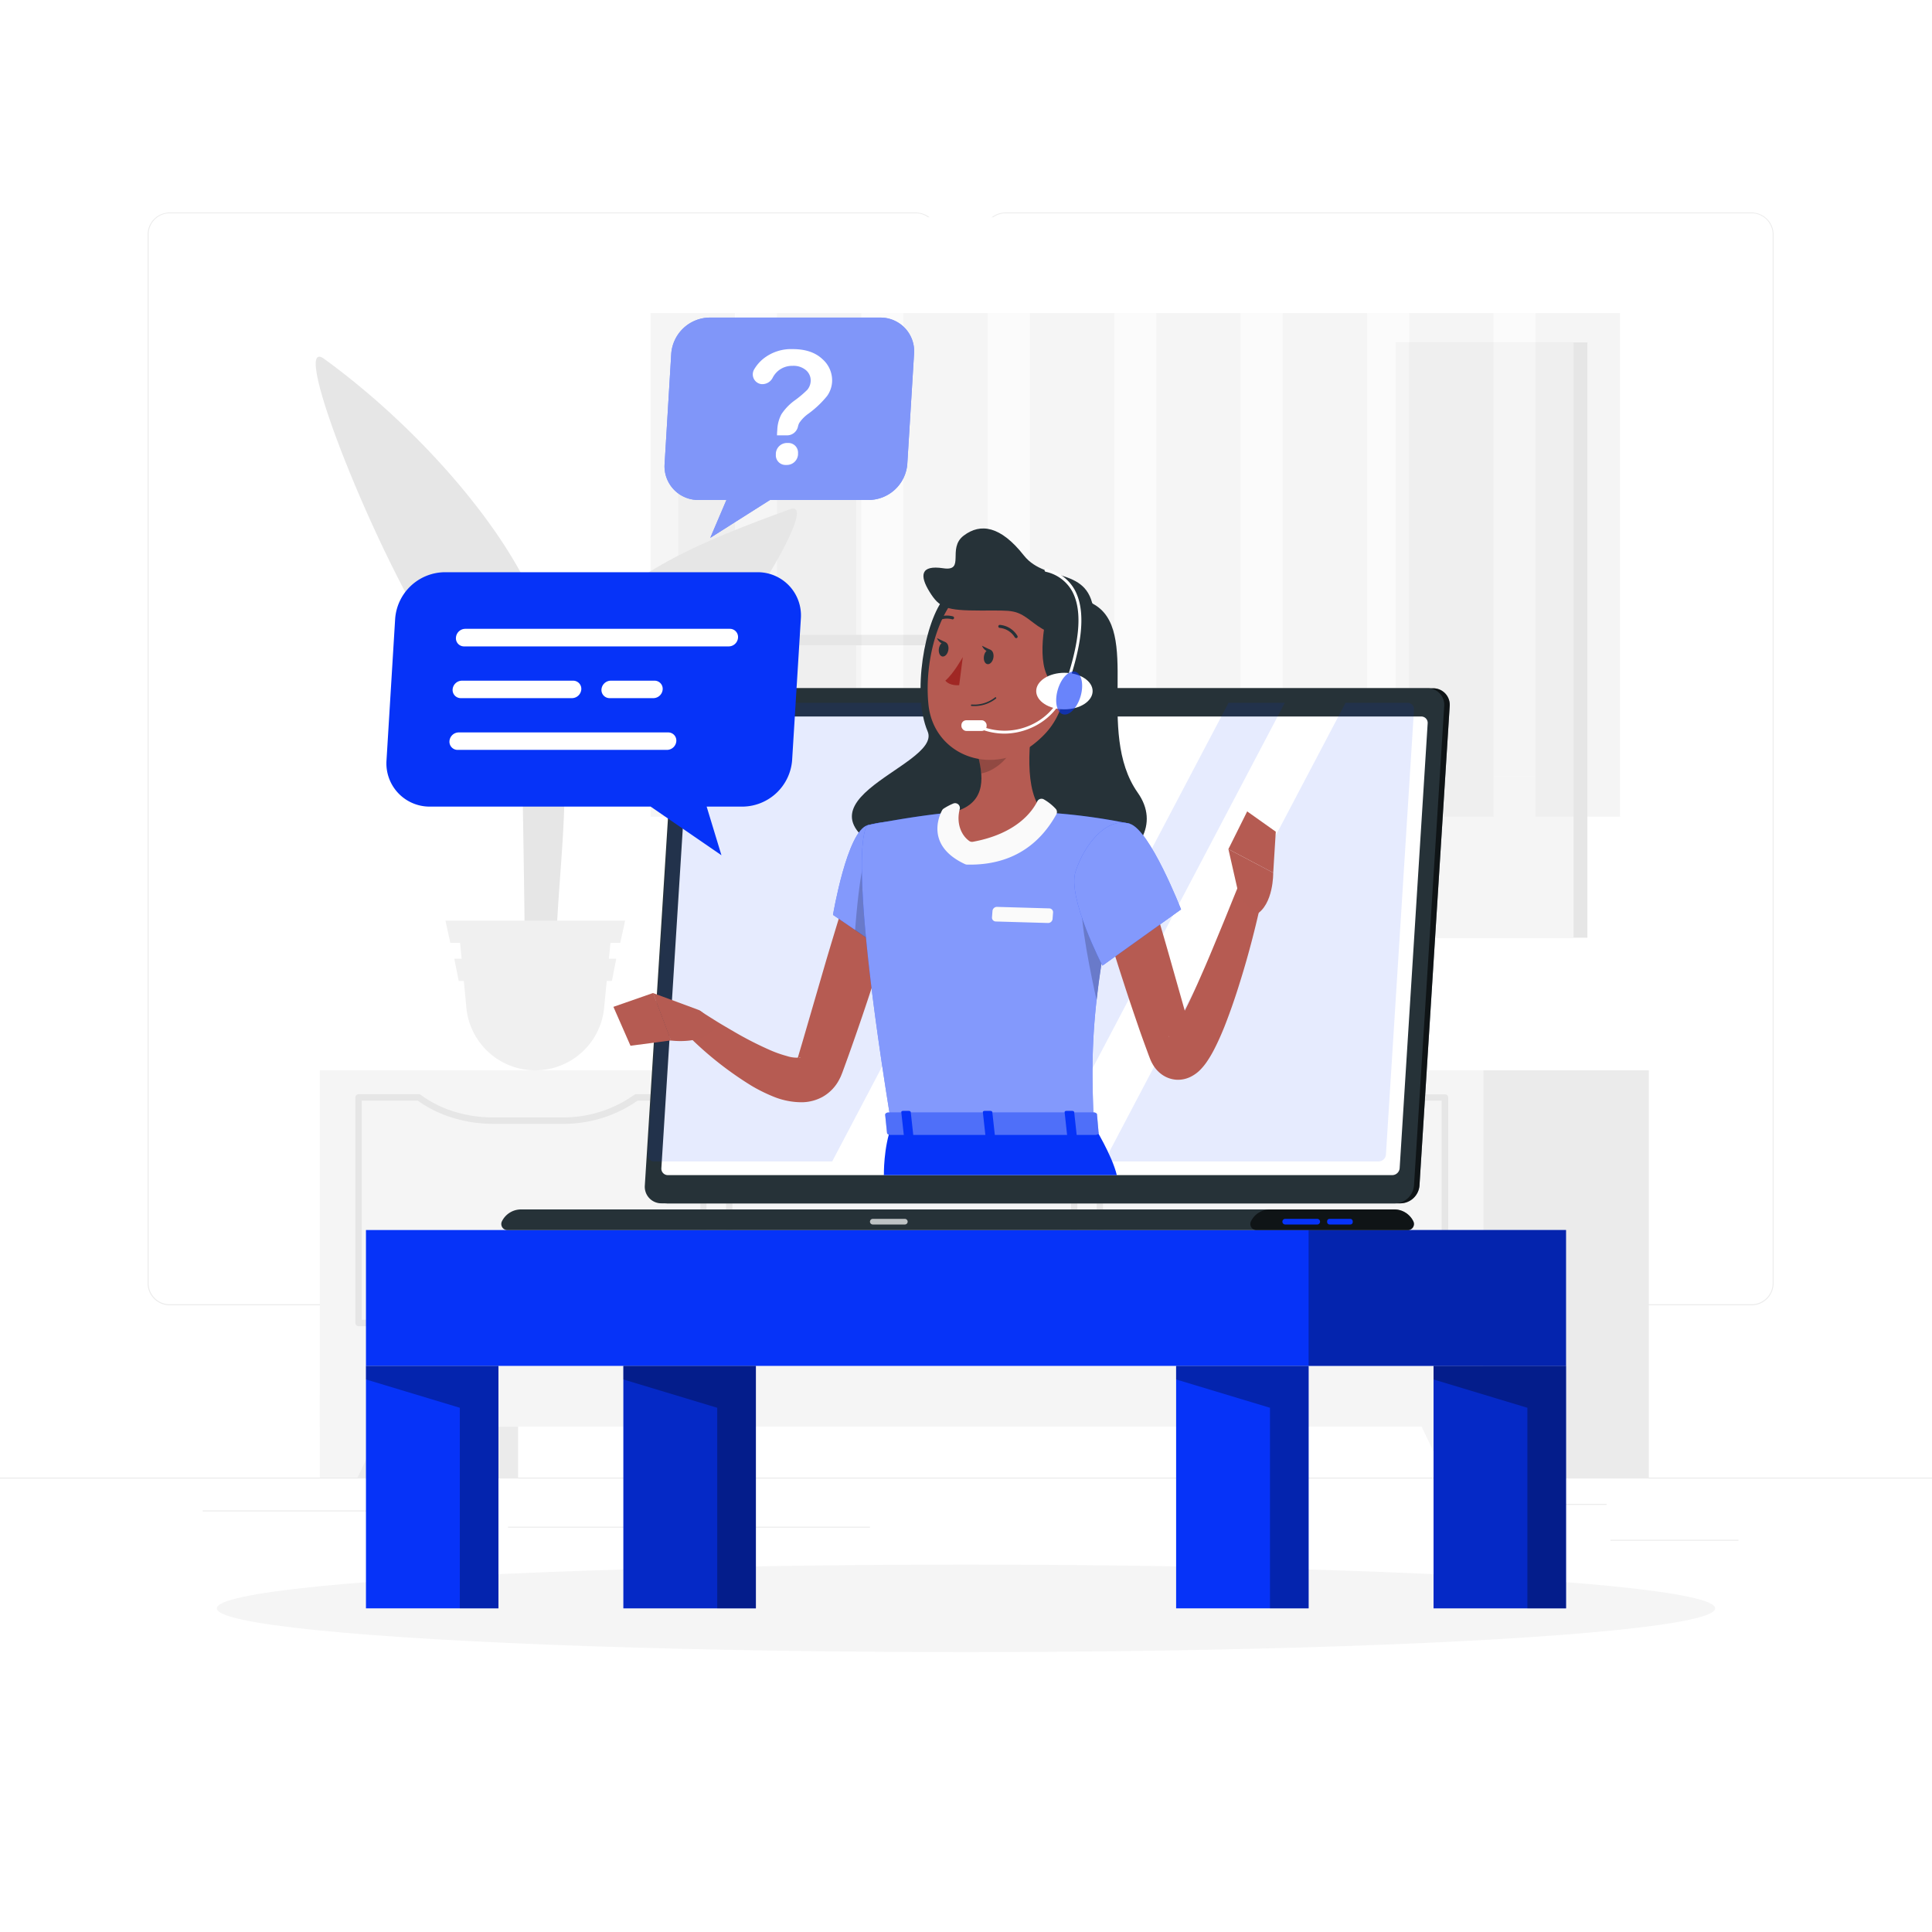 <svg class="animated" id="freepik_stories-active-support" xmlns="http://www.w3.org/2000/svg" viewBox="0 0 500 500" version="1.1" xmlns:xlink="http://www.w3.org/1999/xlink" xmlns:svgjs="http://svgjs.com/svgjs"><style>svg#freepik_stories-active-support:not(.animated) .animable {opacity: 0;}svg#freepik_stories-active-support.animated #freepik--background-complete--inject-65 {animation: 1s 1 forwards cubic-bezier(.36,-0.01,.5,1.38) lightSpeedLeft;animation-delay: 0s;}svg#freepik_stories-active-support.animated #freepik--Shadow--inject-65 {animation: 1s 1 forwards cubic-bezier(.36,-0.01,.5,1.38) slideLeft;animation-delay: 0s;}svg#freepik_stories-active-support.animated #freepik--Table--inject-65 {animation: 1s 1 forwards cubic-bezier(.36,-0.01,.5,1.38) slideUp;animation-delay: 0s;}svg#freepik_stories-active-support.animated #freepik--Character--inject-65 {animation: 1s 1 forwards cubic-bezier(.36,-0.01,.5,1.38) slideLeft,1.5s Infinite  linear floating;animation-delay: 0s,1s;}svg#freepik_stories-active-support.animated #freepik--Chat--inject-65 {animation: 1s 1 forwards cubic-bezier(.36,-0.01,.5,1.38) slideLeft,1.5s Infinite  linear floating;animation-delay: 0s,1s;}            @keyframes lightSpeedLeft {              from {                transform: translate3d(-50%, 0, 0) skewX(20deg);                opacity: 0;              }              60% {                transform: skewX(-10deg);                opacity: 1;              }              80% {                transform: skewX(2deg);              }              to {                opacity: 1;                transform: translate3d(0, 0, 0);              }            }                    @keyframes slideLeft {                0% {                    opacity: 0;                    transform: translateX(-30px);                }                100% {                    opacity: 1;                    transform: translateX(0);                }            }                    @keyframes slideUp {                0% {                    opacity: 0;                    transform: translateY(30px);                }                100% {                    opacity: 1;                    transform: inherit;                }            }                    @keyframes floating {                0% {                    opacity: 1;                    transform: translateY(0px);                }                50% {                    transform: translateY(-10px);                }                100% {                    opacity: 1;                    transform: translateY(0px);                }            }        </style><g id="freepik--background-complete--inject-65" class="animable" style="transform-origin: 250px 228.23px;"><rect y="382.4" width="500" height="0.25" style="fill: rgb(235, 235, 235); transform-origin: 250px 382.525px;" id="elxx616drrj5" class="animable"></rect><rect x="416.78" y="398.49" width="33.12" height="0.25" style="fill: rgb(235, 235, 235); transform-origin: 433.34px 398.615px;" id="eldirsls0zcw" class="animable"></rect><rect x="322.53" y="401.21" width="8.69" height="0.25" style="fill: rgb(235, 235, 235); transform-origin: 326.875px 401.335px;" id="el454ui58aafq" class="animable"></rect><rect x="396.59" y="389.21" width="19.19" height="0.25" style="fill: rgb(235, 235, 235); transform-origin: 406.185px 389.335px;" id="el4aul0xm4816" class="animable"></rect><rect x="52.46" y="390.89" width="43.19" height="0.25" style="fill: rgb(235, 235, 235); transform-origin: 74.055px 391.015px;" id="el52c0jxh7dr9" class="animable"></rect><rect x="104.56" y="390.89" width="6.33" height="0.25" style="fill: rgb(235, 235, 235); transform-origin: 107.725px 391.015px;" id="elzfvs5dhzpkq" class="animable"></rect><rect x="131.47" y="395.11" width="93.68" height="0.25" style="fill: rgb(235, 235, 235); transform-origin: 178.31px 395.235px;" id="elv6y8njpdz7" class="animable"></rect><path d="M237,337.8H43.91a5.71,5.71,0,0,1-5.7-5.71V60.66A5.71,5.71,0,0,1,43.91,55H237a5.71,5.71,0,0,1,5.71,5.71V332.09A5.71,5.71,0,0,1,237,337.8ZM43.91,55.2a5.46,5.46,0,0,0-5.45,5.46V332.09a5.46,5.46,0,0,0,5.45,5.46H237a5.47,5.47,0,0,0,5.46-5.46V60.66A5.47,5.47,0,0,0,237,55.2Z" style="fill: rgb(235, 235, 235); transform-origin: 140.46px 196.4px;" id="elky8y1q6h6m" class="animable"></path><path d="M453.31,337.8H260.21a5.72,5.72,0,0,1-5.71-5.71V60.66A5.72,5.72,0,0,1,260.21,55h193.1A5.71,5.71,0,0,1,459,60.66V332.09A5.71,5.71,0,0,1,453.31,337.8ZM260.21,55.2a5.47,5.47,0,0,0-5.46,5.46V332.09a5.47,5.47,0,0,0,5.46,5.46h193.1a5.47,5.47,0,0,0,5.46-5.46V60.66a5.47,5.47,0,0,0-5.46-5.46Z" style="fill: rgb(235, 235, 235); transform-origin: 356.75px 196.4px;" id="el7llc0mkn2zg" class="animable"></path><g id="el3ebxd00e0m7"><rect x="179.13" y="88.61" width="231.69" height="154.07" style="fill: rgb(230, 230, 230); transform-origin: 294.975px 165.645px; transform: rotate(180deg);" class="animable" id="elg9azng27o7o"></rect></g><g id="el0mb91q326vi"><rect x="175.55" y="88.61" width="231.69" height="154.07" style="fill: rgb(245, 245, 245); transform-origin: 291.395px 165.645px; transform: rotate(180deg);" class="animable" id="el4xgn0nzjetn"></rect></g><g id="eltum5jvj736g"><rect x="221.59" y="56.24" width="139.61" height="218.82" style="fill: rgb(255, 255, 255); transform-origin: 291.395px 165.65px; transform: rotate(90deg);" class="animable" id="elniui1ye8uol"></rect></g><g id="elc14z8gi42dd"><rect x="113.54" y="164.29" width="139.61" height="2.71" style="fill: rgb(230, 230, 230); transform-origin: 183.345px 165.645px; transform: rotate(90deg);" class="animable" id="el44yu2ikm6x3"></rect></g><g id="elna6e7siwf6j"><rect x="178.21" y="192.06" width="226.37" height="9.71" style="fill: rgb(245, 245, 245); transform-origin: 291.395px 196.915px; transform: rotate(180deg);" class="animable" id="elr1go1876yjo"></rect></g><g id="elpebvcsgfihn"><g style="opacity: 0.4; transform-origin: 293.81px 146.18px;" class="animable" id="eln7s6kxjjioj"><rect x="168.36" y="81.01" width="21.87" height="130.34" style="fill: rgb(230, 230, 230); transform-origin: 179.295px 146.18px;" id="el6bgkxmfavok" class="animable"></rect><g id="el4ulpyul0pcs"><rect x="190.24" y="81.01" width="10.84" height="119.87" style="fill: rgb(245, 245, 245); transform-origin: 195.66px 140.945px; transform: rotate(180deg);" class="animable" id="elmjmbisgfdz"></rect></g><rect x="201.08" y="81.01" width="21.87" height="130.34" style="fill: rgb(230, 230, 230); transform-origin: 212.015px 146.18px;" id="el2mz9nmyrhb7" class="animable"></rect><g id="eldtriglcjbr"><rect x="222.95" y="81.01" width="10.84" height="119.87" style="fill: rgb(245, 245, 245); transform-origin: 228.37px 140.945px; transform: rotate(180deg);" class="animable" id="el563eugpbuag"></rect></g><rect x="233.8" y="81.01" width="21.87" height="130.34" style="fill: rgb(230, 230, 230); transform-origin: 244.735px 146.18px;" id="el03i207nve98w" class="animable"></rect><g id="elpabx7xm543"><rect x="255.67" y="81.01" width="10.84" height="119.87" style="fill: rgb(245, 245, 245); transform-origin: 261.09px 140.945px; transform: rotate(180deg);" class="animable" id="elvqbxggmm02"></rect></g><rect x="266.52" y="81.01" width="21.87" height="130.34" style="fill: rgb(230, 230, 230); transform-origin: 277.455px 146.18px;" id="elswhu0qy7koe" class="animable"></rect><g id="elbbj14rf10bt"><rect x="288.39" y="81.01" width="10.84" height="119.87" style="fill: rgb(245, 245, 245); transform-origin: 293.81px 140.945px; transform: rotate(180deg);" class="animable" id="el5b6dtozo49h"></rect></g><rect x="299.24" y="81.01" width="21.87" height="130.34" style="fill: rgb(230, 230, 230); transform-origin: 310.175px 146.18px;" id="elg8jznb2kvit" class="animable"></rect><g id="eldmnuo2a0e3i"><rect x="321.11" y="81.01" width="10.84" height="119.87" style="fill: rgb(245, 245, 245); transform-origin: 326.53px 140.945px; transform: rotate(180deg);" class="animable" id="elt0gabaiqn8"></rect></g><rect x="331.95" y="81.01" width="21.87" height="130.34" style="fill: rgb(230, 230, 230); transform-origin: 342.885px 146.18px;" id="el51maps1m8w5" class="animable"></rect><g id="elb1efavwg6zs"><rect x="353.83" y="81.01" width="10.84" height="119.87" style="fill: rgb(245, 245, 245); transform-origin: 359.25px 140.945px; transform: rotate(180deg);" class="animable" id="eltz7u672k7h"></rect></g><rect x="364.67" y="81.01" width="21.87" height="130.34" style="fill: rgb(230, 230, 230); transform-origin: 375.605px 146.18px;" id="elq463u6k5pvf" class="animable"></rect><g id="elk2fnaqec85c"><rect x="386.55" y="81.01" width="10.84" height="119.87" style="fill: rgb(245, 245, 245); transform-origin: 391.97px 140.945px; transform: rotate(180deg);" class="animable" id="elm7j378qdie"></rect></g><rect x="397.39" y="81.01" width="21.87" height="130.34" style="fill: rgb(230, 230, 230); transform-origin: 408.325px 146.18px;" id="eli6asr1kbtwe" class="animable"></rect></g></g><g id="elzbo1mh3i5i"><rect x="82.79" y="277" width="51.29" height="105.4" style="fill: rgb(235, 235, 235); transform-origin: 108.435px 329.7px; transform: rotate(180deg);" class="animable" id="elb1ksjzrch5"></rect></g><polygon points="92.53 382.4 82.79 382.4 82.79 360.93 102.75 360.93 92.53 382.4" style="fill: rgb(245, 245, 245); transform-origin: 92.77px 371.665px;" id="el2kfie1tj4jt" class="animable"></polygon><g id="ela5rwsfy2vv"><rect x="375.43" y="277" width="51.29" height="105.4" style="fill: rgb(235, 235, 235); transform-origin: 401.075px 329.7px; transform: rotate(180deg);" class="animable" id="elxkhcx5nfj8"></rect></g><g id="el51zsirqgpdi"><rect x="82.79" y="277" width="301.14" height="92.23" style="fill: rgb(245, 245, 245); transform-origin: 233.36px 323.115px; transform: rotate(180deg);" class="animable" id="elilyc4a4u3yi"></rect></g><path d="M373.92,343.21H284.65a.82.82,0,0,1-.82-.82V284a.82.82,0,0,1,.82-.82h16.48a.78.78,0,0,1,.49.16,28.89,28.89,0,0,0,8.05,4.13,33.94,33.94,0,0,0,10.78,1.72h17.66A31.76,31.76,0,0,0,357,283.37a.77.77,0,0,1,.48-.16h16.49a.82.82,0,0,1,.82.82v58.36A.82.82,0,0,1,373.92,343.21Zm-88.45-1.64H373.1V284.85H357.7a33.43,33.43,0,0,1-19.59,6H320.45a35.47,35.47,0,0,1-11.3-1.81,30.59,30.59,0,0,1-8.28-4.2h-15.4Z" style="fill: rgb(230, 230, 230); transform-origin: 329.31px 313.196px;" id="el2u1mv1n54c3" class="animable"></path><path d="M278,343.21H188.72a.82.82,0,0,1-.82-.82V284a.82.82,0,0,1,.82-.82h15.59a.78.78,0,0,1,.49.16,28.64,28.64,0,0,0,8,4.13,33.94,33.94,0,0,0,10.78,1.72h17.66a31.67,31.67,0,0,0,18.81-5.85.82.82,0,0,1,.49-.16H278a.81.81,0,0,1,.82.82v58.36A.82.82,0,0,1,278,343.21Zm-88.45-1.64h87.63V284.85H260.86a33.39,33.39,0,0,1-19.57,6H223.63a35.47,35.47,0,0,1-11.3-1.81,30.23,30.23,0,0,1-8.29-4.2h-14.5Z" style="fill: rgb(230, 230, 230); transform-origin: 233.36px 313.195px;" id="elpbugkob6tf" class="animable"></path><path d="M182.07,343.21H92.8a.82.82,0,0,1-.82-.82V284a.81.81,0,0,1,.82-.82h15.59a.77.77,0,0,1,.48.16,28.89,28.89,0,0,0,8,4.13,34,34,0,0,0,10.79,1.72h17.66a31.75,31.75,0,0,0,18.83-5.85.78.78,0,0,1,.49-.16h17.38a.82.82,0,0,1,.82.82v58.36A.82.82,0,0,1,182.07,343.21Zm-88.45-1.64h87.63V284.85H165a33.42,33.42,0,0,1-19.58,6H127.71a35.38,35.38,0,0,1-11.3-1.81,30.22,30.22,0,0,1-8.29-4.2H93.62Z" style="fill: rgb(230, 230, 230); transform-origin: 137.41px 313.195px;" id="elz8xlpfylr5l" class="animable"></path><polygon points="374.19 382.4 383.93 382.4 383.93 360.93 363.98 360.93 374.19 382.4" style="fill: rgb(245, 245, 245); transform-origin: 373.955px 371.665px;" id="el7hypieb8775" class="animable"></polygon><path d="M143.94,259.34h-8.09c.06-5.6,0-19.82-.57-52.39-1-59-2.87-62.64-2.87-62.64L142,173.45a78.92,78.92,0,0,1,3.94,21.2C147,217.37,143,235.51,143.94,259.34Z" style="fill: rgb(230, 230, 230); transform-origin: 139.265px 201.825px;" id="elah5ym8u5p3j" class="animable"></path><path d="M150.09,164.66c10.79-16.33,32.33-24.85,54.35-32.87,8.64-3.15-15.62,35.92-33.26,53.64-13.7,13.76-27,13.45-30.93,27C139.49,196.69,140.79,178.73,150.09,164.66Z" style="fill: rgb(230, 230, 230); transform-origin: 173.155px 172.02px;" id="elfq21u0xtjjs" class="animable"></path><path d="M137.73,154.18c-8.46-19.1-29.83-43.87-53.85-61.32-9.43-6.85,13.84,52,30.25,76.06,12.78,18.76,24.7,30.18,26.56,43.56C148.75,195.74,146.18,173.27,137.73,154.18Z" style="fill: rgb(230, 230, 230); transform-origin: 113.638px 152.395px;" id="elj2684iwe19" class="animable"></path><path d="M138.53,277h0a17.91,17.91,0,0,0,17.88-16.89L158,243.92H119.06l1.58,16.19A17.92,17.92,0,0,0,138.53,277Z" style="fill: rgb(240, 240, 240); transform-origin: 138.53px 260.46px;" id="el7y8br76oeja" class="animable"></path><polygon points="116.54 244.01 160.52 244.01 161.78 238.26 115.28 238.26 116.54 244.01" style="fill: rgb(240, 240, 240); transform-origin: 138.53px 241.135px;" id="elm7utedvht6" class="animable"></polygon><polygon points="118.71 253.87 158.35 253.87 159.49 248.12 117.57 248.12 118.71 253.87" style="fill: rgb(240, 240, 240); transform-origin: 138.53px 250.995px;" id="elhqgpmrz34bt" class="animable"></polygon></g><g id="freepik--Shadow--inject-65" class="animable" style="transform-origin: 250px 416.24px;"><ellipse id="freepik--path--inject-65" cx="250" cy="416.24" rx="193.89" ry="11.32" style="fill: rgb(245, 245, 245); transform-origin: 250px 416.24px;" class="animable"></ellipse></g><g id="freepik--Table--inject-65" class="animable" style="transform-origin: 250px 367.285px;"><rect x="94.71" y="318.33" width="310.57" height="35.16" style="fill: #0633F8; transform-origin: 249.995px 335.91px;" id="el3ej3i3xgawa" class="animable"></rect><g id="elkja8tnwklib"><rect x="338.67" y="318.33" width="66.62" height="35.16" style="opacity: 0.3; transform-origin: 371.98px 335.91px;" class="animable" id="elgcyvc3nogf"></rect></g><rect x="94.71" y="353.49" width="34.29" height="62.75" style="fill: #0633F8; transform-origin: 111.855px 384.865px;" id="el131ks5iazvrg" class="animable"></rect><g id="elnii4eb7f9kg"><polygon points="94.72 353.49 94.72 357 119 364.33 119 416.24 129 416.24 129 353.49 94.72 353.49" style="opacity: 0.3; transform-origin: 111.86px 384.865px;" class="animable" id="elzaxcyhv1dyf"></polygon></g><rect x="371" y="353.49" width="34.29" height="62.75" style="fill: #0633F8; transform-origin: 388.145px 384.865px;" id="elp09z69rr3ng" class="animable"></rect><g id="elbk31gf9opkf"><rect x="371" y="353.49" width="34.29" height="62.75" style="opacity: 0.2; transform-origin: 388.145px 384.865px;" class="animable" id="elde0nqqj6gur"></rect></g><g id="elyb1kwt1wwg"><polygon points="371 353.49 371 357 395.29 364.33 395.29 416.24 405.29 416.24 405.29 353.49 371 353.49" style="opacity: 0.3; transform-origin: 388.145px 384.865px;" class="animable" id="elqgh3a0l7ywl"></polygon></g><rect x="304.38" y="353.49" width="34.29" height="62.75" style="fill: #0633F8; transform-origin: 321.525px 384.865px;" id="elcyelr8s26mq" class="animable"></rect><g id="eldr45a9a88vk"><polygon points="304.38 353.49 304.38 357 328.67 364.33 328.67 416.24 338.67 416.24 338.67 353.49 304.38 353.49" style="opacity: 0.3; transform-origin: 321.525px 384.865px;" class="animable" id="eljohpi61ofmg"></polygon></g><rect x="161.33" y="353.49" width="34.29" height="62.75" style="fill: #0633F8; transform-origin: 178.475px 384.865px;" id="elpukwrip85mb" class="animable"></rect><g id="el5feflzuois6"><rect x="161.33" y="353.49" width="34.29" height="62.75" style="opacity: 0.2; transform-origin: 178.475px 384.865px;" class="animable" id="el8y8v8r6zq5v"></rect></g><g id="elb4rld14pfd"><polygon points="161.33 353.49 161.33 357 185.62 364.33 185.62 416.24 195.62 416.24 195.62 353.49 161.33 353.49" style="opacity: 0.3; transform-origin: 178.475px 384.865px;" class="animable" id="elk0ofoju86uh"></polygon></g></g><g id="freepik--Character--inject-65" class="animable animator-active" style="transform-origin: 252.464px 227.558px;"><path d="M362.48,311.42H172.6a4.28,4.28,0,0,1-4.3-4.6l7.82-124.09a5,5,0,0,1,4.89-4.6H370.88a4.28,4.28,0,0,1,4.3,4.6l-7.82,124.09A5,5,0,0,1,362.48,311.42Z" style="fill: rgb(38, 50, 56); transform-origin: 271.74px 244.775px;" id="el0ywaag25uoy" class="animable"></path><g id="elztkfjgx7l4"><path d="M362.48,311.42H172.6a4.28,4.28,0,0,1-4.3-4.6l7.82-124.09a5,5,0,0,1,4.89-4.6H370.88a4.28,4.28,0,0,1,4.3,4.6l-7.82,124.09A5,5,0,0,1,362.48,311.42Z" style="opacity: 0.6; transform-origin: 271.74px 244.775px;" class="animable" id="elftzs4l4nti"></path></g><path d="M361.06,311.42H171.19a4.28,4.28,0,0,1-4.31-4.6l7.82-124.09a5,5,0,0,1,4.89-4.6H369.46a4.27,4.27,0,0,1,4.3,4.6l-7.82,124.09A5,5,0,0,1,361.06,311.42Z" style="fill: rgb(38, 50, 56); transform-origin: 270.32px 244.775px;" id="elzqmz4cdnebb" class="animable"></path><path d="M360.82,313H134.89a5.51,5.51,0,0,0-5,3.09,1.58,1.58,0,0,0,1.45,2.26H364.32a1.58,1.58,0,0,0,1.45-2.26A5.49,5.49,0,0,0,360.82,313Z" style="fill: rgb(38, 50, 56); transform-origin: 247.83px 315.675px;" id="elrmucccvs0da" class="animable"></path><g id="elwdtuwchrg"><path d="M360.82,313H328.69a5.48,5.48,0,0,0-4.95,3.09,1.58,1.58,0,0,0,1.44,2.26h39.14a1.58,1.58,0,0,0,1.45-2.26A5.49,5.49,0,0,0,360.82,313Z" style="opacity: 0.6; transform-origin: 344.755px 315.675px;" class="animable" id="elny6cxmls4r"></path></g><path d="M340.9,316.9h-8.3a.73.73,0,0,1-.72-.73h0a.73.73,0,0,1,.72-.73h8.3a.73.73,0,0,1,.73.73h0A.73.73,0,0,1,340.9,316.9Z" style="fill: #0633F8; transform-origin: 336.755px 316.17px;" id="elf4s66j3z7d" class="animable"></path><g id="elhwe94dafjoi"><path d="M234.17,316.9h-8.29a.73.73,0,0,1-.73-.73h0a.73.73,0,0,1,.73-.73h8.29a.73.73,0,0,1,.73.73h0A.73.73,0,0,1,234.17,316.9Z" style="fill: rgb(255, 255, 255); opacity: 0.7; transform-origin: 230.025px 316.17px;" class="animable" id="elpmwfijq5zj"></path></g><rect x="343.46" y="315.44" width="6.63" height="1.46" rx="0.6" style="fill: #0633F8; transform-origin: 346.775px 316.17px;" id="eltc8da0wkx3i" class="animable"></rect><path d="M171.16,302.34l7.26-115.13a1.93,1.93,0,0,1,1.9-1.78H367.81a1.65,1.65,0,0,1,1.67,1.78l-7.25,115.13a1.94,1.94,0,0,1-1.91,1.78H172.84A1.67,1.67,0,0,1,171.16,302.34Z" style="fill: rgb(255, 255, 255); transform-origin: 270.321px 244.775px;" id="elxddfj72idc" class="animable"></path><g id="elmvb6s4g3jmf"><path d="M277.82,181.88l-62.45,118.7H169.3a1.66,1.66,0,0,1-1.68-1.79l7.26-115.12a1.94,1.94,0,0,1,1.9-1.79Z" style="fill: #0633F8; opacity: 0.1; transform-origin: 222.717px 241.23px;" class="animable" id="elgkrds8ynouw"></path></g><g id="ellba9qcgb8i"><polygon points="332.51 181.88 270.06 300.58 255.5 300.58 317.95 181.88 332.51 181.88" style="fill: #0633F8; opacity: 0.1; transform-origin: 294.005px 241.23px;" class="animable" id="elzbo32ucmy1"></polygon></g><g id="elrdkk8b4tdbi"><path d="M365.94,183.67l-7.26,115.12a1.93,1.93,0,0,1-1.9,1.79h-71l62.45-118.7h16A1.67,1.67,0,0,1,365.94,183.67Z" style="fill: #0633F8; opacity: 0.1; transform-origin: 325.862px 241.23px;" class="animable" id="elcqjhmmwiyih"></path></g><g id="el3y40l315hbp"><path d="M275.63,182a1.46,1.46,0,0,1-1.43,1.35,1.25,1.25,0,0,1-1.26-1.35,1.45,1.45,0,0,1,1.43-1.35A1.25,1.25,0,0,1,275.63,182Z" style="fill: rgb(255, 255, 255); opacity: 0.4; transform-origin: 274.285px 182px;" class="animable" id="eljci7c08g3y"></path></g><path d="M244.65,154.39c-5.47,6.26-8.63,25.45-4.58,34.89s-42.94,18.89-4.17,34.23,69.78-2.45,58.56-18.34,1.21-42.35-11.78-49C270.94,150.11,255.61,141.84,244.65,154.39Z" style="fill: rgb(38, 50, 56); transform-origin: 258.625px 188.609px;" id="el2c8y3xwniud" class="animable"></path><path d="M233.06,231.66c-2.05,7-4.23,14-6.49,21s-4.61,13.92-7.1,20.87l-.95,2.62-.48,1.31-.15.39-.24.59c-.15.38-.38.79-.58,1.18a10.89,10.89,0,0,1-4.21,4.26,11.4,11.4,0,0,1-5.24,1.38,19.34,19.34,0,0,1-7.49-1.47A42.15,42.15,0,0,1,194.5,281a89.57,89.57,0,0,1-17.88-14.46l4.31-5.08c1.45.93,3,1.92,4.5,2.85s3.07,1.83,4.59,2.72a91.15,91.15,0,0,0,9.21,4.71,31.24,31.24,0,0,0,4.44,1.57,8.09,8.09,0,0,0,3.26.38c.28,0,.23-.16,0-.07s-.48.35-.49.32,0,0,0-.06a.13.13,0,0,0,0-.06l.08-.25.38-1.29.77-2.6,6.11-21q3.12-10.5,6.42-21Z" style="fill: rgb(182, 91, 82); transform-origin: 204.84px 256.47px;" id="el7xs3z3v32jf" class="animable"></path><path d="M180.62,261.3,169,257l4.61,12.28s8.2,1.18,11.38-3.13l-2.59-3.47A4,4,0,0,0,180.62,261.3Z" style="fill: rgb(181, 91, 82); transform-origin: 176.995px 263.214px;" id="elrdqr2l282yp" class="animable"></path><polygon points="158.75 260.57 163.17 270.64 173.66 269.26 169.04 256.98 158.75 260.57" style="fill: rgb(181, 91, 82); transform-origin: 166.205px 263.81px;" id="elk61mkmdfuao" class="animable"></polygon><path d="M224.58,213.55c-5.32,1.35-9,23.22-9,23.22l14.65,10s14-22.06,9.95-27.9C235.88,212.74,232.33,211.58,224.58,213.55Z" style="fill: #0633F8; transform-origin: 228.248px 229.72px;" id="ell620hn9f469" class="animable"></path><g id="el8gdyyn2h0mu"><path d="M224.58,213.55c-5.32,1.35-9,23.22-9,23.22l14.65,10s14-22.06,9.95-27.9C235.88,212.74,232.33,211.58,224.58,213.55Z" style="fill: rgb(255, 255, 255); opacity: 0.5; transform-origin: 228.248px 229.72px;" class="animable" id="el49rex1pvybv"></path></g><g id="el9cobpjwm89t"><path d="M224.1,221.5l11.37,2.63,1.09,11.13a128.36,128.36,0,0,1-6.37,11.47l-8.89-6C221.69,235.58,222.65,225,224.1,221.5Z" style="opacity: 0.2; transform-origin: 228.93px 234.115px;" class="animable" id="eljfh129l18ii"></path></g><path d="M224.58,213.55s-6.15,2.16,6.16,77.82H283.1c-.88-21.31-.9-34.46,9.28-78.19a154,154,0,0,0-22.23-2.93c-8.81-.43-16-.71-23.78,0C236.16,211.18,224.58,213.55,224.58,213.55Z" style="fill: #0633F8; transform-origin: 257.712px 250.593px;" id="elkn29c9gh8ak" class="animable"></path><g id="elxg3rbkzr20j"><path d="M224.58,213.55s-6.15,2.16,6.16,77.82H283.1c-.88-21.31-.9-34.46,9.28-78.19a154,154,0,0,0-22.23-2.93c-8.81-.43-16-.71-23.78,0C236.16,211.18,224.58,213.55,224.58,213.55Z" style="fill: rgb(255, 255, 255); opacity: 0.5; transform-origin: 257.712px 250.593px;" class="animable" id="elmmrl7hrxf8"></path></g><g id="elqaeujw6177j"><path d="M280.06,233.48l6.76,5.76c-1.44,7.65-2.41,14-3,19.69C282.53,253.25,279.31,237.83,280.06,233.48Z" style="opacity: 0.2; transform-origin: 283.384px 246.205px;" class="animable" id="els2an5vjhtt8"></path></g><path d="M267.79,183.47c-1.5,7.65-3,21.67,2.36,26.78,0,0-5,11.46-18.25,11.46s-5.53-11.46-5.53-11.46c8.53-2,8.31-8.37,6.83-14.31Z" style="fill: rgb(181, 91, 82); transform-origin: 257.142px 202.59px;" id="elivvoypeeinh" class="animable"></path><path d="M268.45,207.39c-1.26,2.55-5.32,8.38-16.66,10.46a1.26,1.26,0,0,1-.91-.18c-2.12-1.48-3.44-4.61-2.51-8.24a1.24,1.24,0,0,0-1.66-1.48,15.82,15.82,0,0,0-2.5,1.32,1.21,1.21,0,0,0-.41.46c-.83,1.56-4.19,9.2,5.95,13.91a1.52,1.52,0,0,0,.51.12c6,.12,16.49-1.06,23.12-13a1.26,1.26,0,0,0-.11-1.38,12.92,12.92,0,0,0-3.07-2.47A1.22,1.22,0,0,0,268.45,207.39Z" style="fill: rgb(250, 250, 250); transform-origin: 258.068px 215.242px;" id="el5dh2fdslxu5" class="animable"></path><path d="M271.23,238.87l-13.5-.39a1,1,0,0,1-1-1.11l.13-1.67a1.16,1.16,0,0,1,1.17-1l13.5.39a1,1,0,0,1,1,1.12l-.13,1.66A1.16,1.16,0,0,1,271.23,238.87Z" style="fill: rgb(250, 250, 250); transform-origin: 264.631px 236.785px;" id="eli2v5tbinof" class="animable"></path><g id="elk74jw5wloq"><path d="M261.84,188.56l-8.64,7.37a24.26,24.26,0,0,1,.74,4.22c3.25-.47,7.73-4.05,8.08-7.46A11.44,11.44,0,0,0,261.84,188.56Z" style="opacity: 0.2; transform-origin: 257.664px 194.355px;" class="animable" id="eluizysbvhz6p"></path></g><path d="M277.87,169c-2.41,12.57-3.16,17.94-10.4,23.61-10.89,8.54-25.8,2.82-27.18-10.21-1.25-11.73,2.9-30.31,16-33.75A17.45,17.45,0,0,1,277.87,169Z" style="fill: rgb(181, 91, 82); transform-origin: 259.15px 172.361px;" id="elq2pt3aq23he" class="animable"></path><path d="M270.72,159.7C269.16,167.57,268.79,178,276,178s12.86-12.27,6.64-21.88S271.63,155.06,270.72,159.7Z" style="fill: rgb(38, 50, 56); transform-origin: 277.552px 164.873px;" id="el2wi06eaxp4e" class="animable"></path><path d="M283.18,160.67c0,8.56-10.78,4.33-15.55.64s-5-3.29-13.84-3.3-10.61-.62-13.22-4.84-2.37-7,3.51-6.11.94-5.11,5.32-8.44,9.57-2.49,15.56,5.11S283.18,145.84,283.18,160.67Z" style="fill: rgb(38, 50, 56); transform-origin: 261.081px 151.222px;" id="eloz0mca6da6" class="animable"></path><g id="elkxbd6jxc6bc"><ellipse cx="275.47" cy="178.85" rx="7.3" ry="4.73" style="fill: rgb(255, 255, 255); transform-origin: 275.47px 178.85px; transform: rotate(-73.66deg);" class="animable" id="elfmmh3c4vhxd"></ellipse></g><path d="M260,189.86a17.1,17.1,0,0,1-6.75-1.39.37.37,0,0,1-.2-.49.39.39,0,0,1,.5-.2,16.35,16.35,0,0,0,12.73.07A15.91,15.91,0,0,0,275,179.1c3-8.59,6.06-19.31,2.52-26a10.29,10.29,0,0,0-6.9-5.13.38.38,0,0,1-.27-.46.38.38,0,0,1,.46-.27,11.05,11.05,0,0,1,7.37,5.5c3.68,6.91.61,17.84-2.48,26.59a16.69,16.69,0,0,1-9.17,9.18A17.3,17.3,0,0,1,260,189.86Z" style="fill: rgb(255, 255, 255); transform-origin: 266.44px 168.544px;" id="el5indrugyv4u" class="animable"></path><g id="el6wpmngbc6as"><path d="M279.65,180.22c-.89,3-2.93,5.11-4.56,4.64s-2.23-3.33-1.34-6.37,2.93-5.12,4.56-4.64S280.54,177.18,279.65,180.22Z" style="fill: #0633F8; opacity: 0.6; transform-origin: 276.7px 179.353px;" class="animable" id="elo1beoibbxoi"></path></g><g id="el7wsyxyn23y"><rect x="248.81" y="186.4" width="6.53" height="2.77" rx="1.27" style="fill: rgb(255, 255, 255); transform-origin: 252.075px 187.785px; transform: rotate(10.92deg);" class="animable" id="elud8un518l28"></rect></g><path d="M249.17,170.05s-2.32,4.21-4.52,6.1c1.19,1.45,3.59,1.17,3.59,1.17Z" style="fill: rgb(160, 39, 36); transform-origin: 246.91px 173.696px;" id="elsizx57lwd9" class="animable"></path><path d="M251.38,182.7l.09,0a9,9,0,0,0,6.3-1.92.2.2,0,0,0,0-.28.19.19,0,0,0-.27,0,8.67,8.67,0,0,1-6,1.83.19.19,0,0,0-.22.17A.2.2,0,0,0,251.38,182.7Z" style="fill: rgb(38, 50, 56); transform-origin: 254.553px 181.586px;" id="elmq3kax7a3r" class="animable"></path><path d="M262.82,165.1a.38.38,0,0,0,.37,0,.4.4,0,0,0,.12-.54,5.87,5.87,0,0,0-4.55-2.84.4.4,0,0,0-.4.39.39.39,0,0,0,.38.39,5.11,5.11,0,0,1,3.91,2.48A.39.39,0,0,0,262.82,165.1Z" style="fill: rgb(38, 50, 56); transform-origin: 260.864px 163.434px;" id="elo9cijwv4rdc" class="animable"></path><path d="M257.09,170.22c-.17,1-.86,1.77-1.54,1.66s-1.07-1-.9-2.08.87-1.77,1.54-1.66S257.27,169.19,257.09,170.22Z" style="fill: rgb(38, 50, 56); transform-origin: 255.871px 170.01px;" id="el3jtygzfxa3p" class="animable"></path><path d="M245.43,168.24c-.17,1-.86,1.77-1.54,1.66s-1.07-1.05-.9-2.08.87-1.78,1.54-1.66S245.61,167.2,245.43,168.24Z" style="fill: rgb(38, 50, 56); transform-origin: 244.211px 168.029px;" id="el19he152ptawi" class="animable"></path><path d="M244.82,166.27l-2.36-1.14S243.4,167.28,244.82,166.27Z" style="fill: rgb(38, 50, 56); transform-origin: 243.64px 165.835px;" id="el1v3npg9g4qf" class="animable"></path><path d="M256.48,168.25l-2.36-1.13S255.06,169.27,256.48,168.25Z" style="fill: rgb(38, 50, 56); transform-origin: 255.3px 167.822px;" id="elq4s0wr57xn8" class="animable"></path><path d="M241.47,161.27a.39.39,0,0,0,.4,0,5,5,0,0,1,4.52-1,.39.39,0,0,0,.26-.74,5.8,5.8,0,0,0-5.25,1.08.37.37,0,0,0-.07.54A.31.31,0,0,0,241.47,161.27Z" style="fill: rgb(38, 50, 56); transform-origin: 244.077px 160.317px;" id="el7rkhr9bnpp" class="animable"></path><path d="M228.75,304.12s-.14-7.16,2-12.75H283.1s4.71,7.6,5.93,12.75Z" style="fill: #0633F8; transform-origin: 258.889px 297.745px;" id="elbmo2r2vtpa" class="animable"></path><path d="M283.89,288.3l.41,4.68c.19.37-.24.74-.85.74h-53c-.47,0-.86-.23-.89-.53l-.48-4.69c0-.32.38-.6.9-.6h53A1,1,0,0,1,283.89,288.3Z" style="fill: #0633F8; transform-origin: 256.713px 290.807px;" id="elxbgolhthvt" class="animable"></path><g id="elwy9svg41tq8"><path d="M283.89,288.3l.41,4.68c.19.37-.24.74-.85.74h-53c-.47,0-.86-.23-.89-.53l-.48-4.69c0-.32.38-.6.9-.6h53A1,1,0,0,1,283.89,288.3Z" style="fill: rgb(250, 250, 250); opacity: 0.3; transform-origin: 256.713px 290.807px;" class="animable" id="elwa3cl0c9syn"></path></g><path d="M276.76,294.22h1.42c.29,0,.5-.14.48-.32l-.66-6.09c0-.18-.27-.32-.55-.32H276c-.29,0-.5.14-.48.32l.66,6.09C276.23,294.08,276.48,294.22,276.76,294.22Z" style="fill: #0633F8; transform-origin: 277.09px 290.855px;" id="elb6j8nimo3w9" class="animable"></path><path d="M234.47,294.22h1.42c.28,0,.5-.14.48-.32l-.67-6.09c0-.18-.26-.32-.55-.32h-1.42c-.28,0-.5.14-.48.32l.67,6.09C233.94,294.08,234.19,294.22,234.47,294.22Z" style="fill: #0633F8; transform-origin: 234.81px 290.855px;" id="elghn8wtpwtxr" class="animable"></path><path d="M255.62,294.22H257c.28,0,.5-.14.48-.32l-.67-6.09c0-.18-.27-.32-.55-.32h-1.42c-.28,0-.5.14-.48.32l.67,6.09C255.09,294.08,255.33,294.22,255.62,294.22Z" style="fill: #0633F8; transform-origin: 255.92px 290.855px;" id="ely4zazpyg0gm" class="animable"></path><path d="M296.86,228q3.45,11.2,6.63,22.52l3.19,11.26,1.59,5.6.4,1.38.2.69.05.16v0s0,0,0,0l-.16-.25a4,4,0,0,0-.92-.94,5,5,0,0,0-2.68-.95,4.49,4.49,0,0,0-2.12.42c-.72.39-.65.48-.59.41a3.32,3.32,0,0,0,.46-.49,18.11,18.11,0,0,0,1.3-1.85c.88-1.44,1.75-3.06,2.57-4.72,1.7-3.32,3.23-6.84,4.78-10.38s3-7.12,4.5-10.73,2.93-7.24,4.41-10.82l6.39,1.9c-1.66,7.8-3.6,15.46-6,23.09-1.18,3.83-2.49,7.62-4,11.46-.78,1.92-1.61,3.84-2.64,5.83a29.66,29.66,0,0,1-1.84,3.12,14.75,14.75,0,0,1-1.4,1.78,9.31,9.31,0,0,1-2.9,2.21,7.41,7.41,0,0,1-3.54.74,7.29,7.29,0,0,1-4-1.47,8.25,8.25,0,0,1-1.89-2,10.87,10.87,0,0,1-.85-1.55c-.09-.22-.19-.45-.26-.65l-.19-.49-.26-.71-.52-1.41c-.68-1.87-1.37-3.74-2-5.61-1.28-3.74-2.56-7.47-3.76-11.22q-3.68-11.24-6.86-22.59Z" style="fill: rgb(182, 91, 82); transform-origin: 305.405px 253.723px;" id="el14n6it5xwlu" class="animable"></path><path d="M292.38,213.18c5.25,1.59,13.28,22.18,13.28,22.18l-20.35,14.55s-9.15-17.6-6.95-24.38C280.66,218.47,286.4,211.36,292.38,213.18Z" style="fill: #0633F8; transform-origin: 291.839px 231.401px;" id="el13x95lflfejp" class="animable"></path><g id="ell52xm4eit2j"><path d="M292.38,213.18c5.25,1.59,13.28,22.18,13.28,22.18l-20.35,14.55s-9.15-17.6-6.95-24.38C280.66,218.47,286.4,211.36,292.38,213.18Z" style="fill: rgb(255, 255, 255); opacity: 0.5; transform-origin: 291.839px 231.401px;" class="animable" id="el5lbohy99ti"></path></g><path d="M320.7,232.05l-2.79-12.3,11.6,6.12s.14,8.28-4.54,10.89Z" style="fill: rgb(181, 91, 82); transform-origin: 323.71px 228.255px;" id="elze7j13iw8cb" class="animable"></path><polygon points="322.77 209.99 330.17 215.24 329.51 225.87 317.91 219.75 322.77 209.99" style="fill: rgb(181, 91, 82); transform-origin: 324.04px 217.93px;" id="elmmeklk7sddf" class="animable"></polygon></g><g id="freepik--Chat--inject-65" class="animable animator-active" style="transform-origin: 168.291px 151.765px;"><path d="M115,148.09h81a11.18,11.18,0,0,1,11.26,12L205,196.75a13,13,0,0,1-12.74,12h-9.38l3.83,12.59-18.32-12.59H111.29a11.18,11.18,0,0,1-11.26-12l2.24-36.66A13,13,0,0,1,115,148.09Z" style="fill: #0633F8; transform-origin: 153.645px 184.715px;" id="elrf61ah41ha" class="animable"></path><path d="M188.58,167.29h-68.5A2.1,2.1,0,0,1,118,165h0a2.44,2.44,0,0,1,2.39-2.26h68.51A2.11,2.11,0,0,1,191,165h0A2.43,2.43,0,0,1,188.58,167.29Z" style="fill: rgb(255, 255, 255); transform-origin: 154.498px 165.015px;" id="elrwh8eisya47" class="animable"></path><path d="M148,180.68H119.26a2.11,2.11,0,0,1-2.12-2.26h0a2.44,2.44,0,0,1,2.4-2.26h28.77a2.11,2.11,0,0,1,2.13,2.26h0A2.45,2.45,0,0,1,148,180.68Z" style="fill: rgb(255, 255, 255); transform-origin: 133.79px 178.42px;" id="eljwqez6esrs" class="animable"></path><path d="M172.63,194.07H118.44a2.11,2.11,0,0,1-2.12-2.26h0a2.43,2.43,0,0,1,2.4-2.26h54.19a2.1,2.1,0,0,1,2.12,2.26h0A2.44,2.44,0,0,1,172.63,194.07Z" style="fill: rgb(255, 255, 255); transform-origin: 145.675px 191.81px;" id="elbhz3xu3l5hb" class="animable"></path><path d="M169.11,180.68H157.78a2.11,2.11,0,0,1-2.12-2.26h0a2.45,2.45,0,0,1,2.4-2.26h11.32a2.1,2.1,0,0,1,2.12,2.26h0A2.44,2.44,0,0,1,169.11,180.68Z" style="fill: rgb(255, 255, 255); transform-origin: 163.58px 178.42px;" id="elvtjjir79eta" class="animable"></path><path d="M227.79,82.19H183.63a10.09,10.09,0,0,0-9.91,9.33L172,120.06a8.71,8.71,0,0,0,8.77,9.33H188l-4.18,9.8,15.46-9.8H224.9a10.09,10.09,0,0,0,9.91-9.33l1.75-28.54A8.71,8.71,0,0,0,227.79,82.19Z" style="fill: #0633F8; transform-origin: 204.28px 110.69px;" id="el410fpdwb5h6" class="animable"></path><g id="elveddx84r1xp"><g style="opacity: 0.5; transform-origin: 204.28px 110.69px;" class="animable" id="el4fe7rj8ad0z"><path d="M227.79,82.19H183.63a10.09,10.09,0,0,0-9.91,9.33L172,120.06a8.71,8.71,0,0,0,8.77,9.33H188l-4.18,9.8,15.46-9.8H224.9a10.09,10.09,0,0,0,9.91-9.33l1.75-28.54A8.71,8.71,0,0,0,227.79,82.19Z" style="fill: rgb(250, 250, 250); transform-origin: 204.28px 110.69px;" id="elsvull85ea1" class="animable"></path></g></g><path d="M206.5,110.46a2.89,2.89,0,0,1-2.8,2.21h-2.61c0-.74.06-1.19.07-1.35a9.38,9.38,0,0,1,1.08-4.13,13.81,13.81,0,0,1,3.54-3.64,27.19,27.19,0,0,0,3.14-2.66,3.76,3.76,0,0,0,.88-2.18,3.48,3.48,0,0,0-1.15-2.85,4.94,4.94,0,0,0-3.5-1.18,5.68,5.68,0,0,0-3.7,1.24,5.89,5.89,0,0,0-1.5,1.87,3,3,0,0,1-2.9,1.62h0a2.54,2.54,0,0,1-1.84-3.87,10.17,10.17,0,0,1,2.29-2.66,11.51,11.51,0,0,1,7.67-2.53c3.27,0,5.81.85,7.64,2.56a7.31,7.31,0,0,1,2.53,6,7,7,0,0,1-1.28,3.56,25.7,25.7,0,0,1-4.83,4.58,9.35,9.35,0,0,0-2.38,2.41A3.81,3.81,0,0,0,206.5,110.46Zm-5.71,7.18,0-.32a2.89,2.89,0,0,1,2.85-2.68H204a2.5,2.5,0,0,1,2.53,2.68l0,.32a2.9,2.9,0,0,1-2.85,2.69h-.32A2.5,2.5,0,0,1,200.79,117.64Z" style="fill: rgb(255, 255, 255); transform-origin: 205.088px 105.336px;" id="el48zf136vw2p" class="animable"></path></g><defs>     <filter id="active" height="200%">         <feMorphology in="SourceAlpha" result="DILATED" operator="dilate" radius="2"></feMorphology>                <feFlood flood-color="#32DFEC" flood-opacity="1" result="PINK"></feFlood>        <feComposite in="PINK" in2="DILATED" operator="in" result="OUTLINE"></feComposite>        <feMerge>            <feMergeNode in="OUTLINE"></feMergeNode>            <feMergeNode in="SourceGraphic"></feMergeNode>        </feMerge>    </filter>    <filter id="hover" height="200%">        <feMorphology in="SourceAlpha" result="DILATED" operator="dilate" radius="2"></feMorphology>                <feFlood flood-color="#ff0000" flood-opacity="0.5" result="PINK"></feFlood>        <feComposite in="PINK" in2="DILATED" operator="in" result="OUTLINE"></feComposite>        <feMerge>            <feMergeNode in="OUTLINE"></feMergeNode>            <feMergeNode in="SourceGraphic"></feMergeNode>        </feMerge>            <feColorMatrix type="matrix" values="0   0   0   0   0                0   1   0   0   0                0   0   0   0   0                0   0   0   1   0 "></feColorMatrix>    </filter></defs></svg>